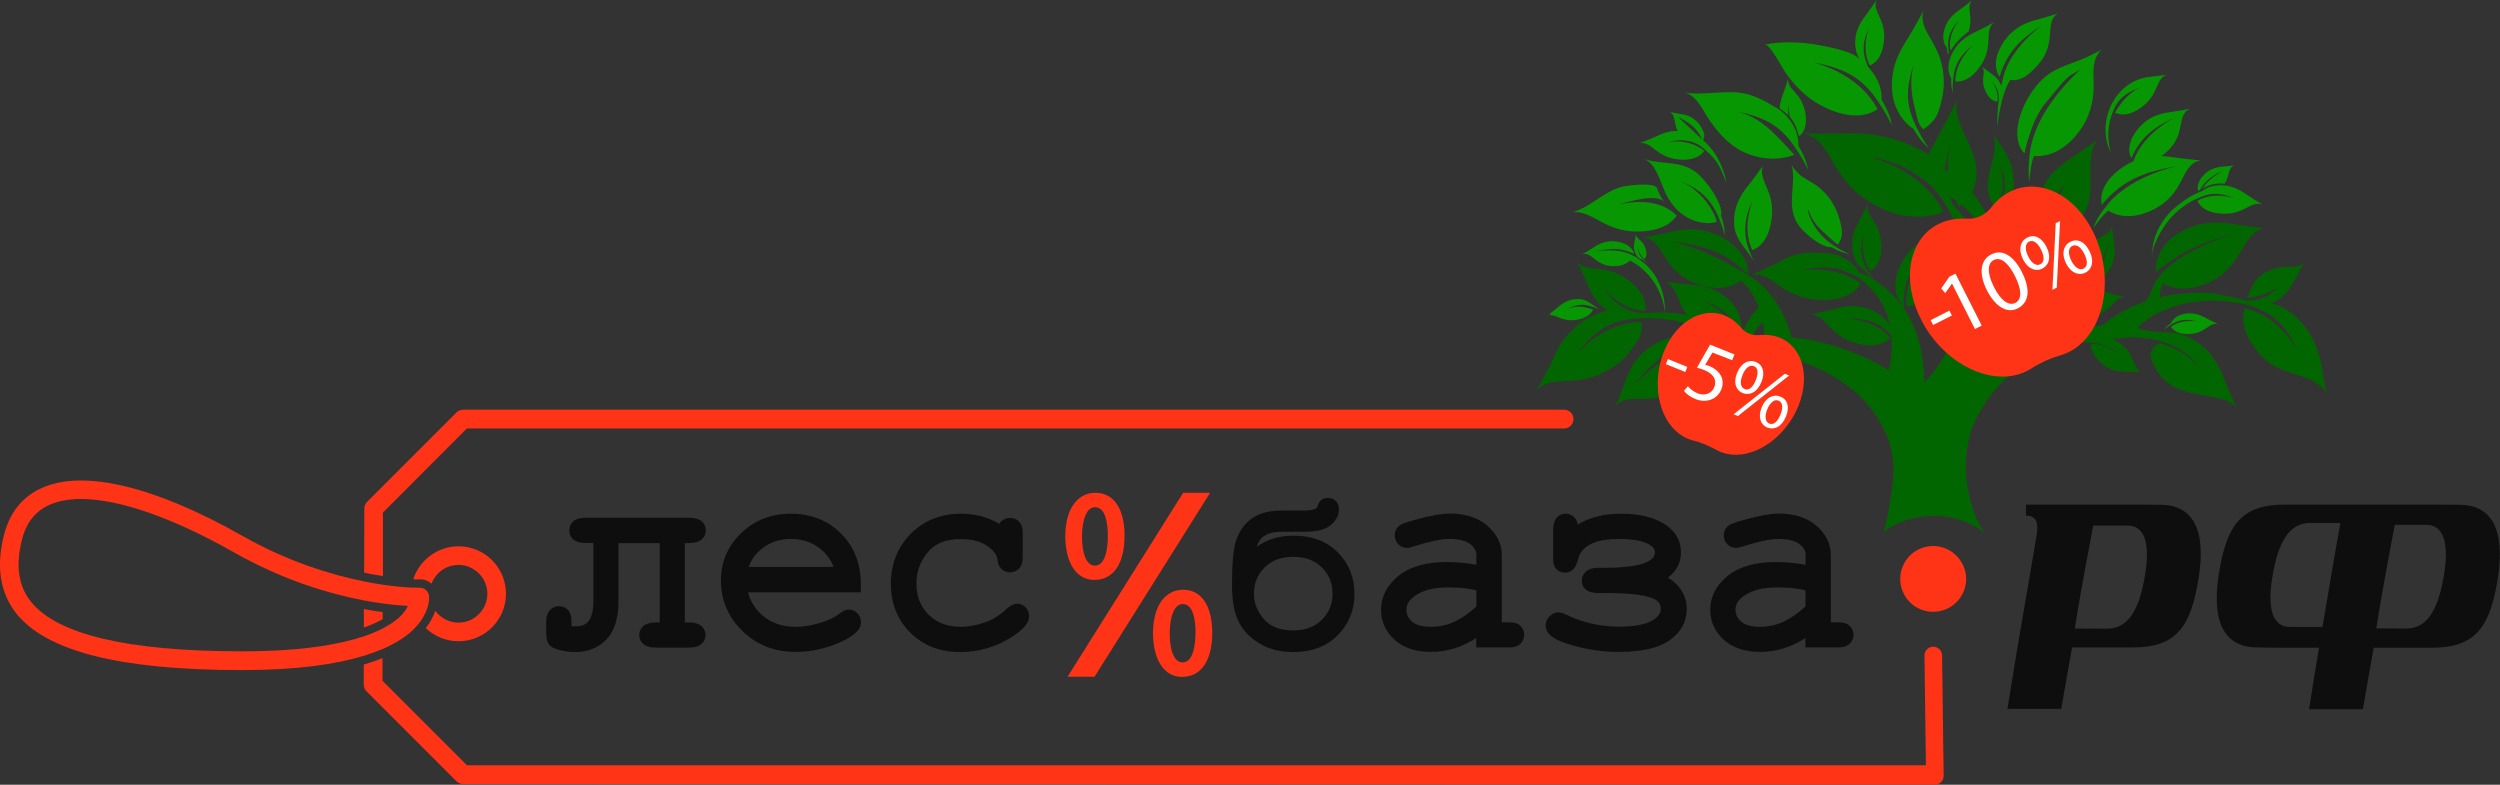 <svg width="1733" height="544" fill="none" xmlns="http://www.w3.org/2000/svg"><rect width="100%" height="100%" fill="#333333" stroke="none"/><path d="M1350.44 37.8c.2-.3.3-.5.5-.8-.2-1.5-.3-2.6-.3-2.6-.8-8.5 1.1-13.5 7.5-20.6 0 .1-8.1 9.6-6.2 20.8.2 0 .4 0 .6-.1 1-1.5 2-2.9 3.1-4.3 2.7-3.4 5.7-5.8 9-8.4 3.6-10.5-2-16 2.3-21.6-.5.5-4.4 3.6-7.4 5.8-3.3 2.3-9.9 6.3-12 15.7-1.4 6.1.7 9.8 2.1 11.6 0 1.7.4 3.3.8 4.5ZM1352.34 38.9c-3.1 7.6-1.3 12.8.3 15.4-.4 5.6.9 9.9 1 10-.2-4.3.2-8.3.2-8.3.9-11.1 4.4-17.2 14.1-25-.1.2-12.5 10.6-12.5 25.5 3 .3 10.3-.1 17.6-11.1 9.3-14.2 2-23.3 9.1-30-.7.5-6.4 3.7-10.8 5.8-4.8 2.4-14.2 6.1-19 17.7Z" fill="#079702"/><path d="M896.641 371.3c-9.8 0-18.3 2.6-25.4 7.7.3-1.1.6-1.9.9-2.6 1.1-2.4 2.9-4.3 5.5-5.6 2.7-1.5 6.4-2.2 10.9-2.2h15.7c8.4 0 14.3-1.4 18-4.4 3.9-3.1 5.9-6.9 5.9-11.1 0-4.8-3-7.9-7.7-7.9-2.2 0-3.9.6-5 1.8-.9.9-1.6 2.3-2.6 4.9-.2.5-2.2 2-9.3 2h-14.9c-8.9 0-16 1.9-21 5.6-5 3.7-8.6 8.7-10.7 15-2 6-2.9 16.1-2.9 31 0 10.9 1.5 19.2 4.6 25.4 3.1 6.2 8 11.3 14.5 15.2 6.5 3.9 14.4 5.9 23.4 5.9 12.7 0 23.1-3.9 30.8-11.7 7.7-7.7 11.6-17.4 11.6-28.6 0-11.3-3.8-20.9-11.4-28.6-7.7-7.9-18.1-11.8-30.9-11.8Zm-.1 65.7c-9.1 0-15.7-2.5-20.3-7.7-4.7-5.4-7-11.2-7-17.8 0-7.2 2.4-13.1 7.4-18.1 4.9-5 11.4-7.4 19.9-7.4 8.4 0 14.8 2.4 19.8 7.4s7.4 10.9 7.4 18.1c0 7.2-2.4 13.1-7.4 18.1-5 5-11.5 7.4-19.8 7.4ZM477.941 376.4c10.5 0 11.3-6.7 11.3-8.7 0-2.1-.8-8.8-11.3-8.8h-72c-10.5 0-11.3 6.7-11.3 8.8 0 2 .8 8.7 11.3 8.7h5.4v40c0 15.7-6.3 17.8-12.4 17.8-.9 0-1.8-.1-2.8-.2v-3.6c0-7.5-4.4-10.2-8.5-10.2-4.4 0-9 2.8-9 10.7v7.7c0 3.6.5 6 1.6 7.7 1.3 2 3.7 3.3 8.1 4.4 3.3.8 6.8 1.3 10.3 1.3 8.8 0 16.1-2.9 21.7-8.7 5.6-5.7 8.4-14.8 8.4-26.8v-40h28.6v55h-2.9c-10.5 0-11.3 6.7-11.3 8.7 0 2 .8 8.7 11.3 8.7h23.3c10.5 0 11.3-6.7 11.3-8.7 0-2.1-.8-8.7-11.3-8.7h-3v-55h3.2v-.1ZM582.441 425c-3.5 2.8-8.2 5-14 6.8-5.9 1.8-11.6 2.7-16.9 2.7-9.3 0-16.9-2.6-23.1-8-4.9-4.3-8.2-9.5-9.9-15.9h78.2v-4.8c.1-14.5-4.4-26.6-13.6-35.8-9.1-9.2-20.9-13.9-34.9-13.9-13.6 0-25.2 4.5-34.5 13.5s-14 20-14 32.6c0 13.7 5 25.6 14.9 35.2 9.8 9.6 22.2 14.5 36.8 14.5 8.5 0 16.9-1.4 24.9-4.3 8.4-3 14.2-6.2 17.6-9.8 2.4-2.4 2.9-4.8 2.9-6.5 0-2.3-.8-4.4-2.5-6.1-2.9-3.2-7.5-3.7-11.9-.2Zm-54.5-44.5c5.7-4.6 12.4-6.9 20.4-6.9 8 0 14.7 2.3 20.5 7 4.2 3.4 7.1 7.5 9 12.4h-58.8c1.7-5 4.7-9.1 8.9-12.5ZM698.241 421.7c-4.6 4.4-9.7 7.7-15.3 9.7-5.7 2-11.4 3.1-16.9 3.1-9.3 0-16.6-2.8-22.3-8.4-5.7-5.6-8.5-12.7-8.5-21.5 0-8.3 2.6-15.4 7.9-21.8 5.1-6.1 12.5-9.1 22.6-9.1 8.1 0 14.5 1.7 19 5 4.2 3.1 6.5 6.1 6.7 9 .2 2.9 1.1 5.1 2.6 6.6 3.4 3.4 9.4 3.2 12.5-.3 1.5-1.7 2.3-4 2.4-7.3v-17.6c0-3.2-.8-5.6-2.4-7.4-3.3-3.6-9.4-3.6-12.8 0-.4.4-.8.9-1.1 1.4-7.6-4.6-16.6-7-26.6-7-13.8 0-25.5 4.7-34.7 13.9-9.1 9.2-13.8 20.9-13.8 34.7 0 13.6 4.6 25 13.5 33.9 9 8.9 20.5 13.4 34.4 13.4 13.3 0 25.5-3.6 36.3-10.7 8-5.2 11.6-9.6 11.6-14.2 0-2.3-.8-4.4-2.5-6.1-3-3.2-7.9-3.7-12.6.7ZM1046.64 431.4h-5.6v-46.8c0-7.5-3.3-14.3-9.9-20.1-6.4-5.6-15.2-8.5-26.2-8.5-5.399 0-12.999 1.3-23.099 4.1-8.8 2.3-11.4 3.7-12.7 5.1-1.1 1.1-2.3 3-2.3 5.9 0 2.4.8 4.5 2.4 6.1 1.6 1.7 3.7 2.6 6 2.6 1 0 2.2-.2 5.3-1.2 10.4-3.3 18.5-5 23.999-5 6.8 0 11.7 1.2 14.8 3.7 3.7 3 4.1 5.6 4.1 7.4v6.8c-2.9-.5-5.6-.9-8.3-1.2-4.4-.5-8.5-.7-12.2-.7-14.399 0-25.599 3.2-33.399 9.5-8.1 6.6-12.2 14.5-12.2 23.5 0 8.3 3.2 15.3 9.5 21 6.1 5.5 14.6 8.3 25.1 8.3 10.999 0 21.499-3.2 31.399-9.6v6.5h23.1c3.2 0 5.6-.8 7.4-2.4 1.8-1.7 2.7-3.9 2.7-6.3 0-2.6-1-4.8-2.8-6.5-1.6-1.5-3.9-2.2-7.1-2.2Zm-23.1-11.1c-5.2 4.8-10.3 8.3-15.1 10.6-5.1 2.4-10.699 3.6-16.699 3.6-5.8 0-10.2-1.2-12.9-3.6-2.6-2.3-3.9-4.9-3.9-8.2 0-3.6 1.7-6.5 5.3-9.2 5.5-4.2 13.4-6.3 23.599-6.3 4.3 0 8.5.2 12.3.7 2.5.3 5 .7 7.3 1.3v11.1h.1ZM1156.14 400.5c7.3-5.4 9.1-12.2 9.1-17.6 0-8.6-4.4-15.7-12.7-20.4-7.5-4.3-17.2-6.4-28.7-6.4-12 0-22 2.5-30.1 7.5-1.4-6.9-6.7-7.5-8.5-7.5-2 0-8.6.8-8.6 11.5v20.5c0 5.4 3.2 8.9 8.3 8.9 2.5 0 7-1.1 8.8-8.7.9-3.6 3.6-14.7 28.2-14.7 8.9 0 15.7 1.1 20.2 3.3 5.1 2.5 5.1 5.1 5.1 6 0 9.3-21.5 10.7-34.3 10.7h-5.1c-8.4 0-11.3 4.7-11.3 9.1 0 2 .8 8.4 11.3 8.4h5.1c15.2 0 25.9 1.1 31.8 3.3 5.8 2.1 6.5 5 6.5 7.6 0 2-.6 5.1-6 8.2-4.8 2.8-12.5 4.2-22.7 4.2-13.2 0-25.6-2.8-36.9-8.4-2.1-1-3.8-1.5-5.4-1.5-1.5 0-3.7.5-6 2.6-1.8 1.8-2.8 4-2.8 6.5 0 7.5 9.5 11.2 18.8 13.8 10.6 3 21.2 4.5 31.5 4.5 16.2 0 27.8-2.6 35.4-7.9 8.1-5.6 12.1-13 12.1-22 0-6-2-11.2-5.9-15.7-2.1-2.4-4.6-4.4-7.2-5.8ZM1282.04 433.7c-1.7-1.5-4.1-2.3-7.3-2.3h-5.6v-46.8c0-7.5-3.3-14.3-9.9-20.1-6.4-5.6-15.2-8.5-26.2-8.5-5.4 0-13 1.3-23.1 4.1-8.8 2.3-11.4 3.7-12.7 5.1-1.1 1.1-2.3 3-2.3 5.9 0 2.4.8 4.5 2.4 6.1 1.6 1.7 3.7 2.6 6.1 2.6.9 0 2.2-.2 5.3-1.2 10.4-3.3 18.5-5 24-5 6.8 0 11.7 1.2 14.8 3.7 3.7 2.9 4.1 5.6 4.1 7.4v6.8c-2.9-.5-5.6-.9-8.3-1.2-4.4-.5-8.5-.7-12.2-.7-14.4 0-25.6 3.2-33.4 9.5-8.1 6.6-12.2 14.5-12.2 23.5 0 8.3 3.2 15.3 9.5 21 6.2 5.5 14.6 8.3 25.1 8.3 11 0 21.5-3.2 31.4-9.6v6.5h23.1c3.2 0 5.6-.8 7.4-2.4 1.8-1.7 2.8-3.9 2.8-6.3 0-2.5-1-4.8-2.8-6.4Zm-30.4-13.4c-5.2 4.8-10.3 8.3-15.1 10.6-5.1 2.4-10.8 3.6-16.7 3.6-5.8 0-10.2-1.2-12.9-3.6-2.6-2.3-3.9-4.9-3.9-8.2 0-3.6 1.7-6.5 5.3-9.2 5.5-4.2 13.4-6.3 23.6-6.3 4.3 0 8.5.2 12.3.7 2.6.3 5 .7 7.3 1.3v11.1h.1Z" fill="#0E0E0E"/><path fill-rule="evenodd" clip-rule="evenodd" d="M1340.04 378.5c-12.6 0-22.8 10.2-22.8 22.8 0 12.6 10.2 22.8 22.8 22.8 12.6 0 22.9-10.2 22.9-22.8-.1-12.6-10.4-22.8-22.9-22.8Z" fill="#FF3417"/><path fill-rule="evenodd" clip-rule="evenodd" d="M1497.54 349.9s-4.4-.1-13.3-.1H1404.44v7.6c7.9 0 8.4 6.2 7.5 12.6-.8 6.2-12.4 70.9-20.4 121.4h37.3l7.5-42.6h42.4c30.3 0 40-14.9 45.3-47.7 5.9-36.1-5.5-51.2-26.5-51.2Zm-10.7 49.5c-4.6 27.2-13.7 36.4-26.3 36.4-2.3 0-22.3-.1-22.3-.1 4.1-26.4 12.8-71.4 12.8-71.4h23.7c7.2 0 17.3 4.4 12.1 35.1ZM1704.84 349.9s-4.4-.1-13.3-.1h-108.1c-30.3 0-40 15-45.3 47.7-5.8 36.2 5.6 51.3 26.5 51.3 0 0 4.4.1 13.3.2h29.6c-2.5 14.9-4.9 29.7-6.9 42.6h37.3l7.5-42.6h40.7c30.3 0 40-14.9 45.3-47.7 5.7-36.3-5.7-51.4-26.6-51.4Zm-94.9 84.7h-22.6c-7.2 0-17.3-4.8-12-35.5 4.6-27.2 13.7-36.6 26.2-36.6 1.4 0 12.8 0 20.8.1-1 5.2-6.6 37.1-12.4 72Zm84.1-35.2c-4.6 27.2-13.7 36.3-26.2 36.3-2.3 0-20.6-.1-20.6-.1 4.1-26.4 12.8-71.8 12.8-71.8h22c7.1 0 17.3 4.9 12 35.6Z" fill="#0E0E0E"/><path d="M1311.74 87.3c0-.1-.1-.5-.2-1.2-.1.1-.1.2-.2.3 0 .3.2.6.4.9ZM1139.94 179.6c.8-.8 2.3-3 .7-7.6-2-6-6.3-5.9-6.7-9.5 0 .3-.4 2.7-.7 4.5-.4 1.9-1.4 5.5.9 9.5 1.5 2.6 3.4 3.3 4.5 3.4 1.5 1.4 3.1 2 3.1 2-1.3-.9-2.3-1.9-2.3-1.9-3.1-2.8-4.1-5.2-4.1-9.8 0 .1.2 6.1 4.6 9.4ZM1222.34 114.6c-.1.2-.4.7-.9 1.4h.5c.1-.5.2-1 .4-1.4ZM1214.74 173.4c3.4-1.2 11.2-5.6 13.3-21.4 2.6-19.1-8.4-25.6-6.4-35.4-.2-.2-.4-.3-.4-.5-1.7 2.4-5 6.9-7.7 10.4-4 5-12.3 14-11.4 29.2.7 11.4 9.6 17.6 14.6 27-8.2-15.3-9.6-27.5-1.8-43.7.1.3-8 18.2-.2 34.4Z" fill="#079702"/><path d="M1132.74 176c-.2-1.2-1.6-5.9-9.3-8-8.8-2.3-15 1-18.4 3.3-3.2 2.1-7.6 4.7-8.2 4.9 7-1.8 8.9 8 21.2 8.3 6.1.2 9.8-1.8 11.9-3.9 4.8 2.4 21.1 12.4 24.2 35.6 0 0 1.4-23.2-17.6-36.2-2.2-1.7-4.2-2.6-4.2-2.6-11.2-6.6-27.7-2.7-27.8-2.7 9.3-2.1 17.2-4 28.2 1.3ZM1109.44 153.5c8.1 4.4 16.1 7.1 25.6 7 16.9-.1 24.2-6.5 27.3-11-1.9-1.9-4-3.5-6.2-4.8-10.1-5.8-22.8-5.4-33.7-3 6.1-1.9 26.4-7.9 31.3-1.6-2.1-2.8-3.9-5.9-5-9.5-1.4-4.7-21.5-1.9-24.5-1.1-12.9 3.4-22 14.6-35 17.8 7.4-1.4 13.9 2.8 20.2 6.2ZM1075.24 218.5c4.5.2 8.5 4.7 17.7 3.2 4.3-.7 9.8-2.9 11.4-7.2-4.3-1.1-7.6-2.4-12.1-1.8-2.3.3-4.6.9-6.6 1.9 7.4-3.8 12-4.3 19-1.7 0 0 2.5.8 5.1 2.1-5.1-2.6-9-7.5-15.1-7.7-8.4-.3-13.2 4.4-15.9 6.7-1.4 1.2-3.2 2.5-4.5 3.5.1.2.3.3.4.5.1.1.3.3.6.5ZM1073.24 218.7c0-.1-.1-.1-.2-.2-.2.1-.3.2-.5.3 0 0 .1 0 .1.1.2-.1.4-.1.6-.2ZM1073.44 218.5v.1c.3-.1.6-.1.9-.1-.4-.3-.8-.4-.9 0ZM1388.54 54.2s-.6 1.9-1.3 5.3c-1.9-5.4-5.9-7.8-8-9.3-2.2-1.5-4.9-3.7-5.3-4 3.2 4.2-1.5 8.4 2.3 16.8 2.9 6.5 6.8 7.4 8.4 7.4 1.3-7.9-4.4-14.6-4.5-14.6 4.3 4.7 5.7 8.1 5.4 13.6-.7 5.2-1.1 11.6-1 18.6 0 0 2.2-22.8 9-32.6 4.9.8 10.7-.5 19.5-10.8 13.4-15.6 3.5-28.7 13.5-35.4-1 .5-9 3-15.2 4.6-6.6 1.7-17.6 5.6-24.6 19-6.1 11.7-1.8 18.8-.6 20.4 5.8-19.5 16.9-27.2 29.9-36.2.1.1-23.1 16.1-27.5 37.2ZM1317.14 79.9c1.6 2.4 3.9 5.2 6.4 7.4 1 .8 1.9 1.5 2.9 2 4.4 8.2 10.1 13.1 10.5 13.3-4.2-5.9-7.1-11.9-7.1-11.9-8.9-16.5-9.4-28.4-2.6-48.2-3.6 10.5-2.7 21.7.1 32.3 1.1 4.3 1.8 9.7 4.6 13.5.3.3 1.2 1 1.3 1.4 3.2-2.3 6.4-4.8 8.5-8.2 1.9-3.1 3.1-7.4 3.9-10.9 1-3.9 1.7-8.2 1.8-12.3.4-28.7-18.2-34.9-14.2-50.9-.5 1.4-5.8 11-10.1 18.1-4.6 7.6-14.6 21.4-10.9 42.3.8 4 2.6 8.5 4.9 12.1ZM1255.24 149.5c.6 1.5 1.4 2.9 2.3 4.2 2.6 3.7 5.9 6.8 9.3 9.7 2.2 1.9 4.7 4.7 7.3 6 .2.1 1.9-3.3 2-3.7.6-1.6.7-3.3.7-5-.1-2.4-.6-4.7-1.2-7-2.5-10-7.6-18.4-15.9-24.7-4.3-3.3-9.6-5.2-13.4-9.1-1.6-1.6-3.9-4.1-4.6-6.3 4.1 13.8-4 28 4.3 41.5 3.6 5.8 16.4 16.7 23.7 16.3 6.3 3.8 12.2 4.8 12.3 4.8-5.2-2.3-9.6-5.2-9.6-5.2-9.6-5.8-16.2-14.1-19.3-24.8.2-.2.3-.4.5-.6-.1.4 1.3 3.4 1.6 3.9ZM1398.74 96.9c.6 3.7 2.1 6.8 4.6 9.5 1.1-5.6 2.9-11.3 4.8-16.6 2.4-6.9 6.1-14.2 11-19.8 4.6-5.3 9.3-12 14.6-16.6 2.7-2.4 6.3-3.5 9-6-16.5 15.7-33.4 36.5-35.9 60.3-.7 6.3-.7 12.4-.3 18.9.1-2.1 2.1-18.5 3.7-18.4 7.6.4 20.5-1.9 32.2-18.7 5.9-8.5 8.8-18.7 8.9-29 .1-8.8-2-19.9 6-26.4-.7.6-4.6 2.5-9.7 5-10.3 5-21.1 6.7-30.2 14.4-10.9 9.3-21.1 28.6-18.7 43.4ZM1480.24 91.8c-6.7 9.7-3.7 16.3-2.8 17.9 7.2-16.5 17.8-22.1 30.3-28.6-.1.1-22.3 11.7-28.5 29.8 0 0-.2.3-.4.9-3.6 1.6-7.4 3.8-11.1 6.9-12.9 10.6-11.4 20.8-10.8 23.3 16.4-19.7 33.1-23.1 52.7-27.1-.2.2-35 7.2-50.6 29.4 0 0-5.2 5.8-8 13.9 0 0 6.1-8.9 10.4-12.2 5.3 3.3 15.7 6.9 31-.6 23.3-11.4 18.3-31.6 33.3-34.3-1.4.1-12-1-19.9-2.2-2.1-.3-4.7-.6-7.6-.7 1.3-.9 2.6-1.9 3.9-3.1 13.5-12.2 6.2-24.9 15.8-29.7-.9.3-8.3 1.6-13.9 2.4-6.1.8-16.2 2.9-23.8 14ZM1504.94 226.5c1 1.7 4.2 5.5 12.9 5 11.3-.6 13.3-8.1 19.7-7-.6-.2-4.5-2-7.4-3.5-3.1-1.6-8.8-5.2-17-3.2-5.3 1.3-7.4 4.4-8.1 6.2-3.2 2-5 4.4-5 4.5 2.2-1.8 4.5-3.2 4.5-3.2 6.3-4 11-4.5 19-2.3 0 .1-10.6-2.4-18.6 3.5ZM1467.14 72.2c3.9-5.8 8.8-9 17.5-11.7-8.2 2.6-14.4 10.6-18.6 17.6 6.7 2.9 12.6.4 18.2-3.6 12.7-9.1 9.4-19.3 17.7-22.7-.8.2-6.7 1-11.2 1.4-24.5 2.2-38.3 31.2-27.5 52.7-4.2-15.2.1-26.9 3.9-33.7ZM1523.74 132.3l1.2-.6c4.7-8.1 10.7-10.9 17.7-14.1 0 .1-10.6 4.8-15.9 13.1 6.5-3.7 11-3.7 15.4-3.4 3.5-5.4 2-10.7 6.6-12.7-.5.2-4.9.7-8.1.9-3.5.3-9.5 1.2-14.3 7.3-3.4 4.5-3.1 7.9-2.6 9.5Z" fill="#079702"/><path d="M1535.74 128.7c-4.4.6-7.4 2.2-9.3 3.8-6.6 2.2-12.6 6.5-18 10.8-7.1 5.6-12.8 14.4-15.2 23.1-1 3.7-1.2 7.4-1.7 11.1 1.2-9 6.4-17.9 11.9-24.9 2.9-3.7 6.5-6.8 10.3-9.6 1.6-1.2 3.3-2.4 5.1-3.3 2.3-1.3 4.1-2 4.1-2 9.2-4.4 15.7-4.4 26.3-.2-.1 0-14.2-5.1-26 1.7 1.1 2.6 4.8 8.2 16.9 8.9 15.6 1 19.5-9 28.1-6.4-.7-.3-5.8-3.4-9.6-6-4.2-2.7-11.4-8.5-22.9-7ZM1240.64 80.9c.9 1 1.6 2.1 2.3 3.1 2 3.1 2.9 6.2 3.8 9.6.2.2.4.4.6.7 2-1.5 6-6 4-16.7-2.7-13.8-12.2-14.9-11.9-23-.1.7-1.7 5.9-3.1 9.7-.9 2.4-2.4 6.1-2.7 10.7l.1.1c2 1.4 4.1 3 5.9 4.8-.1-2.3 0-4.9.4-7.8.1 0-.3 3.8.6 8.8ZM1237.34 49.8c6 8.9 14.4 17.5 23.9 22.7 22.5 12.4 35.5 6.5 40.3 3.2-13.5-25.6-44.4-32.3-44.6-32.5 23.7 4.5 35.4 11.8 46.9 30.1 0 0 3.5 5.3 6.8 11.9.3 0 .5.1.7.3-.7-3-2.7-9.5-7-16.3.2-5.1-.9-13.8-9.3-22.7-.2-.5-.4-.9-.4-.9-4-9.5-3.7-16.1 1-26.6 0 .2-5.8 14.1.5 26.4 2.6-1 8.5-4.5 9.8-16.7 1.7-15.7-8.2-20.1-5.2-28.7-.4.7-3.8 5.7-6.5 9.4-2.9 3.9-9.1 11-8.1 22.6.4 4.3 1.7 7.3 3.2 9.3-4.1-5.5-21.7-8.8-28.2-10-11.5-2.2-26.3-2.8-37.8-.4 3.5-.6 12.3 16.5 14 18.9Z" fill="#079702"/><path d="M1183.24 80.6c6 9.6 14.9 19.9 25.3 24.7 11.1 5.2 23.8 6.3 35.3 2-12.1-12.9-23.1-26.8-41-30.2 21.9 4.1 32.6 10.9 43.3 27.8 0 0 4 5.9 7.3 12.9 0-.2-1.4-8.2-6.8-16.7.2-5.4-1.1-15.2-12.5-24.6-1.2-1-2.9-1.8-4.3-2.6-1.4-.9-2.8-1.7-4.2-2.5-2.7-1.5-5.4-2.9-8.3-4.1-2.6-1.1-5.2-1.9-7.9-2.5-2.5-.5-5.1-.8-7.6-.9-11.4-.3-23.3 2-34.6.3 8 1.2 12.3 10.5 16 16.4ZM1181.34 104.6c-10.4-8.8-25.2-6.2-25.3-6.3 8.9-1.8 14.8-1.4 21 1.8 2.5 1.3 4.8 3.6 6.9 5.5 2.1 1.9 4.1 4 5.7 6.3 1.6 2.3 3 4.9 4.1 7.5 1 2.3 2.8 5.8 2.9 8.3-.1-2.2-.3-4.1-1-6.2-2.4-7.5-5.4-14.1-10.8-20.1-1.2-1.4-2.5-2.6-3.9-3.8l-.1-.1c-.3-.5.7-3.1.6-3.9-.2-1.9-1.2-3.7-2.1-5.4-1.1-2.1-2.9-3.9-4.7-5.4-2.6-2.2-5.9-3.2-9.2-3.7-3.3-.5-7.5-1.4-8-1.5 4.4 2.3 2.5 7.5 5.6 13.2-7.2-.2-12.6 2.7-15.9 4.2-4.1 1.8-9.7 4-10.5 4.2 8.9-1 10.9 9.5 26.5 11.3 12 1.3 16.7-3.6 18.2-5.9Zm-1.2-7.7c-7-6.7-16-14.7-16.8-15.9 6.9 3.8 12.8 7 16.8 15.9Z" fill="#079702"/><path d="M1611.14 265.3c-.8-4-1.2-8.2-1.9-12-1.4-7.6-4-15.1-8-21.8-3.6-6-8.4-11.3-14.1-15.3-4.6-3.3-8.9-5.1-12.7-5.9.1 0 .2-.1.2-.1 8.4-3.4 13.1-10.2 17-17.9 2.1-4.2 5.1-9.6 5.6-10.3-4.1 4.2-10.1 2.6-15.3 3.1-4.9.5-10.8 2.7-14.7 5.8-5.1 3.9-7.4 10.2-9.5 16 9.1-1.8 18.4-4 24.4-11.5-7.4 9.2-13.3 12.5-23.9 13.2h-.2c-7.6-2.2-15.3-3.6-23.1-5.1-5.9-1.1-12.6-.6-18.6-.2-6.5.4-13.2 1.2-19.5 2.7.1 0 .6-2.9.6-3.1.3-1.1.8-4.9 1.6-5.5.3-.2.5-.4.7-.7 10.1 5.5 22.3 3.3 32.2-1.2 8.8-4.1 15.5-11.2 20.3-19.5 3.8-6.6 8.8-16.5 17.5-17.9-1.5 0-13.2-1.4-22.1-2.9-9.7-1.6-21.4-1.2-30.4 2.8-11.3 5-19.1 11.3-22.3 23.7-.5 2.2-.7 4.8-.7 7 17.7-14.3 35.1-22.7 57.6-26.7-14.7 2.6-33.1 11.3-45.1 20.1-4.8 3.5-9.1 7.7-12.4 12.7-1.4 2.1-5.3 13.5-7.1 14.1-15.3 5.2-25.1 12.7-29 16.1-.9.4-1.8.7-2.7 1-6.2 0-12.7.4-19.7 1.4 0-3.1.9-5.8 2-8.1 2.8 1.1 6.9 1.7 13 .1 13.6-3.6 14.1-13.3 22.1-13.5-.7-.1-6-1.3-9.9-2.4-4.2-1.2-12-4-21.4.5-6.1 3-7.8 7.2-8.3 9.6-3.3 3.2-4.9 6.6-4.9 6.7 2.2-2.8 4.7-5 4.7-5 6.6-6.4 12.2-8.2 22.4-7.7-.1.1-12.8-.3-21 8.1-7.3 5.9-10.3 13.2-10.2 13.6-14.2 3.1-29.4 8.5-45.1 17.4 1.8-6.8 2.9-13.3 3.5-19.5 9.9-6.2 17.2-13.3 22.4-20.6 19.3 2.9 31-4 36.7-9 2.3-1.4 3.8-2.7 3.8-2.7 12.5-9.1 16.3-28.9 16.4-29-2.2 11.2-4 20.7-15.1 30.2 1.4.3 7.3 1.1 13.2-6.3 6.8-8.5 6.1-16.8 5.3-21.7-.7-4.5-1.4-10.5-1.4-11.3-1.4 8.5-13 5.9-19.3 19.2-3.6 7.5-2.5 12.9-.9 16.2-13 6.7-25.7 3.8-31.4 1.7 2.1-4.8 3.6-9.5 4.5-13.8l.2-.2c4.5-5.3 8.5-7.2 16.2-7.6-.1.1-10.2.9-15.6 8.4 1.4 1.3 5.3 3.7 12.9.7 9.9-3.8 9.5-11.1 15.5-11.9-.5 0-4.6-.5-7.6-1-3.2-.5-9.3-2.1-16 2.1-2.9 1.8-4.2 3.8-4.9 5.6.3-2 .5-3.9.7-5.6v-.4c.4-5.3.2-9.4-.1-11.2.4-11.8 4-20.3 12.5-30.3-.1.6-.3 1.1-.4 1.7-4.9 7.5-11.4 20.7-9.4 35.8 4.8-.1 16.1-2.3 25.1-21 7-14.5-1.6-36.8 8.1-48.7-1 1-9.3 7-15.7 11.3-8.1 5.4-16.5 11-21.1 19.9-3.2 6.2-8 23.1-4.6 29.8.1.2.2.3.4.5.5 1.3 1.1 2.4 1.7 3.3.1.2.1.6 0 1-.2.2-.4.4-.5.7-2.7 9.3-6.8 18.1-13.4 25.3-1.5 1.6-18.7 13.4-18.8 13.1-.5-3.1-10.8-36.4-13.6-40.1 4.5-2.8 10-7.5 12.9-12 4.5-2.7 8.1-3.2 13.7-1.8-2.6-.3-9-.7-14.2 3.1.8 1.4 3.5 4.5 10.7 4 5.5-.4 11.2-2.6 15.2-6.5-4.4-4.4-13.3-6.3-19.2-4.7-1.7.4-3 1.1-4 1.8 3-5.9 3.9-10.9 3.9-10.9 2.4-11.1-1.4-21.4-1.4-21.5 2 4.8 3.6 10 3.6 15.2 0 5-1.5 10.3-3.6 14.8 1.3-.5 7.7-3 9.6-12.6.5-2.6.1-5.9-.2-8.4-.2-2.7-.7-5.3-1.6-7.9-1.8-5.2-4.8-9.9-7.7-14.4-1.7-2.6-3.9-5.3-5.1-8.1 7.3 15.9-11.2 34.7 1.1 51.2-3.7 6.1-8.8 13.5-16.8 12.6-2.9-3.9-8.8-10.1-10.7-12.1-1.3-1.3-2-4.1-2.8-5.7-.8-1.9-1.6-3.8-2.1-5.7-1.2-4.2-1.7-9.1-1.6-13.5.1-2.8.7-5.7 1.3-8.5.3-1.4.6-2.7 1-4.1.3-1.1.2-2.6 1.2-3.5-.2.2-.6 3-.7 3.3-1.6 10.2-1 19.6 2.9 29.2.3.8 3.9 8.7 3.9 8.7 3.3-1.7 9.6-6.4 11.9-18.5 3.8-20.9-17.2-37.2-13-56-.7 2.9-20.1 38-19.8 38.2-19.4-11-36.6-15.2-58.8-14.5-11.1.3-25.8.1-27.7-.2 21.2 5.9 16.2 31.7 49.8 50.2 10 5.5 21.5 8.6 33 7.5 1.6-.1 3.1-.3 4.7-.6 1.6-.2 3.1-.2 4.6-.7.4-.2 4.7-2.2 4.5-2.5-2.6-4.9-6.1-9.7-9.9-13.8-7.2-7.7-16.3-13.9-25.9-18.1-2.2-1-4.5-1.9-6.8-2.8-1.6-.6-4-.9-5.4-1.9-.2-.2-.5-.3-.7-.5 7.4 1.5 13.7 3.4 19.3 5.7 3.4 1.4 6.6 3.7 9.7 5.7 3.9 2.5 7.7 4.8 11.1 8.1 4.4 4.3 8.3 10.1 11.5 15.4 3.3 5.4 5.8 11.1 7.8 17.1 4.2 12.8 6.2 26.3 5.2 39.7-.3 3.8-.6 7.6-1.2 11.3-1.8 10.9-7.8 20.5-11.7 30.7 1.2-5.7 2-12.6-.5-18.2-2.6-5.6-8.1-9-13.2-12-.1 5.5-.2 11.2 2 16.4 2.1 4.9 6 8.6 10 12 0-6.6-1.3-11.7-5-17.3 4.5 7 7.2 12.6 5.7 21.2-6.5 11.2-13.2 18.3-15.1 20.1-.2-23.3-6.4-39.8-14.2-51.3-.1-1.2-.1-1.9-.1-1.9-.5-14.5 3.2-23 14.7-34.4-.1.2-14.7 15.6-12.6 34.9 3.9 0 13.4-1.7 21.2-17 10.1-19.8-.7-30.6 7.6-40.3-.8.8-7.8 5.6-13.3 9.1-5.8 3.7-17.5 9.8-22.1 25.7-3 10.3.2 16.8 2.5 19.9 0 .5 0 1 .1 1.5-6.4-8.6-13.6-14.1-19.3-17.5-2-2.8-3.4-5.3-3.4-5.3-5.5-9.1-6.1-15.8-2.8-27.1 0 .2-3.8 15.1 4.4 26.6 2.5-1.4 7.9-5.8 7.5-18.3-.6-16.2-11.2-19.2-9.4-28.3-.3.8-3 6.4-5.2 10.5-2.4 4.4-7.6 12.4-4.9 24.1 1.7 7.6 6.1 10.6 8.7 11.8 1.3 2.2 2.8 4 4 5.2-4.1-2.3-7.2-3.5-8.5-3.9-2.3-4.3-7.2-9.9-17.6-12.8-2.9-.8-6.4-.6-9.4-.8-2.9-.2-5.9-.3-8.8-.1-5.1.3-10 1.5-14.7 3.6-2.4 1.1-4.6 2.6-6.9 3.7-6.9 3.4-16.2 7.4-17.5 7.8 15-2.3 19.2 15.3 45.6 17.3 20.4 1.6 28-7 30.4-11-18.3-14.2-43-8.9-43.2-8.9 17.9-4.3 28.6-3.2 42 5.1 13.8 10 19.7 22.8 21.8 34.5-1.2-3.4-4.1-7.9-10.8-11.3-13.2-6.8-24.5-2.9-30.5-1.3-5.6 1.4-13.1 3-14.2 3.1 11.5.6 11.9 14.3 31.1 19.8 14.9 4.3 21.8-.9 24.2-3.5-11.4-13.3-30.5-13.2-30.7-13.3 14.5-.5 22.3 2.2 31.4 11.3 1 10.4-.6 19.5-1.8 24.3-23.7-14.1-46.9-20.5-67.3-22.7-3.9-14.9-12.6-30.5-25.1-39.7-2.5-1.8-5.1-3.5-7.8-5.1-12.8-7.4-25.8-14.4-40-18.8-3.3-1-6.7-2-10.1-2.6h.4c3.8.4 7.6.9 11.4 1.6 12.2 2.3 23.2 6.2 32.9 14l3.9 3.3c.5.4 3.9 3 3.9 3.5 1.4-9.4-7.3-19-14.4-23.6-15.2-9.7-29.1-7.8-37.5-5.9-.1.2-.2.2-.4.1h-.2c-8 1.9-18.6 4-20.1 4 15.4 1.5 12.2 22.4 36.9 31.9 16 6.1 26.1 1.8 31.4-2 11.9 11.8 15.5 26.2 15.9 38-6.7.1-12.8.5-18.5 1.2-2.9-2.2-11.6-8.4-25.1-12.7-1-.5-1.8-.8-1.8-.8-5.2-2.5-7.4-5.4-9.2-11.6 0 .1 2.7 8 9.8 10.9.8-1.4 1.9-5-2-10.6-5-7.2-10.8-5.5-12.6-10.2.1.4.5 3.8.7 6.3.2 2.7.2 7.9 4.8 12.5.4.4.8.7 1.2 1.1-9-1.9-19.6-2.7-31.5-1.3-12.6-1.8-19.6-6.4-28-18.2.2.1 11.9 15.6 29.7 16.5.6-3.5.5-12.3-12.2-21.7-16.4-12-27.7-3.8-35.3-12.7.6.9 4 7.9 6.3 13.3 2.1 5 5.3 14.2 14.9 20.8-2.3.5-4.9 1.2-7.6 2.4-8.6 3.6-14.7 8.5-19.3 13.7-.3.3-.6.6-.8 1-.9 1.1-1.9 2-2.7 3.1-3.7 4.9-5.8 10.4-8.5 15.9-3.8 7.8-9.4 18-10.3 19.3 11.9-12.6 28 .3 53.2-16.3 2-1.3 4-2.6 5.7-4.2 3.3-2.9 6.3-7 8.9-10.5 1.4-2 2.8-4 3.8-6.2 1.5-3.3 1.7-6.8 1.3-10.3-26.4 0-44.9 22.1-45.2 22.2 11.1-14 20.4-20.8 34-23.7 0 0 41.2-7.6 60.7 15-8.6 2-14.1 4-15.9 4.7-23 6.1-41.1 28.4-41.3 28.4 12.1-14.7 22.4-27.3 46.2-32.4-1.8-1.6-9.8-7.4-24.5-1.2-16.8 7.1-22.4 19.9-25.1 27.7-2.5 7.3-6.3 16.6-7 17.8 8.9-11.4 23.8 1.7 43.7-12.8 12.4-9.1 14.5-18.9 14.3-25 13.9-1.5 27.1-1.5 39.5-.1-1.2.3-2.6.6-4.1 1.2-14.1 5.5-19.4 6.9-22 23.3-.6 4.1-1.7 9.5-2 10.2.5-1.3 2.3-2.9 3.4-3.7 2.7-1.9 6.6-2.5 9.5-3.9 3.4-1.6 6.6-4.3 8.9-7.2 2.2-2.6 4.3-6.2 5.2-9.5.3-1.2.5-2.5.3-3.8-.2-1.2-1.1-2.3-.8-3.6-3.7 1.9-7.6 3.9-10.8 6.6-1.3 1.1-2.4 2.3-3.3 3.7-.3.4-1.9 3.9-2.2 3.9h-.2c.3 0 2.8-5.4 3.2-6 2-3 5.4-6.1 8.4-8 1.3-.9 2.7-1.5 4.2-2 1.1-.4 3-1.1 4.2-1 19.4 2.4 38.5 8.4 55 19 1.1.8 2.3 1.6 3.5 2.3 18.1 12.1 32.8 33.1 34.6 55.1.3 3.1.3 6.3.2 9.5-.3 5.9-4.7 36.4-7.4 39.4 0 0 12-11.5 34.9-11.7 22.9-.3 37.1 12.8 37.1 12.8-8.2-7.5-13-28.2-14.1-38.8-1-9.3.1-19.8 2.2-28.9 2.9-12.2 12-26.5 20.5-35.6 4.5-4.9 9.7-8.9 15.3-12.5 18.6-11.9 51.9-28.7 70.7-6-3.7-4.5-10.3-8.4-16-9.7-2.1-.5-4.3-.5-6.5-.2-.8 3.7 4.3 10.4 6.8 12.6 3.9 3.5 8.4 5.8 13.7 6.2 3.9.3 9.7.3 13.6.4-2.6-2.3-4.6-7.5-6-10.8-2.6-6-8.2-9.8-13.8-12.7 2 1 11.9-.7 14.3-.6 21.9.6 37.6 6.7 50.3 25.2-3.7-5.4-9.6-10.7-15.2-14.2-4.2-2.6-9.5-5.1-14.2-6.5-3.5-1.1-7.2 3.5-7.8 6.3-1.1 5.3 5.6 15.2 9.1 18.5 11.6 11.1 28.2 9.7 42.2 14.1 3.1 1 6.4 3.1 8.4 5.6-.7-1.1-4.9-10.4-7.8-17.5-3.1-7.6-7.7-22.6-25.3-31.3-4.5-2.3-9.3-3.5-14.3-3.6-5.9-.1-16.4-.5-21.6-3.4 5.4-4.8 12.2-10 19.2-12.2 1-.3 1.9-.7 2.8-1.2 26.5-10.1 52.6-2.8 56.9-1.5 16 5.6 24.2 13.9 32.7 31.8-.2-.1-6.2-12-18.1-21.1-.2-.2-.4-.3-.6-.4-.1-.1-.2-.2-.4-.3-5-3.7-11-6.8-18-8.5-1.7 4.8-3.7 17 11.6 33.2.9 1 1.9 1.9 2.9 2.8 11.9 11 34.6 9.2 43 23.7-.9-1.8-1.8-4.9-2.5-8Z" fill="#026600"/><path d="M1192.04 152.4s2.1 5 3.5 10.7c.1-.2.2-6.3-2.5-13.5 2-8.3-11.3-25.8-17.5-30.3-11.4-8.4-23.9-4.9-36.1-9.2 8.8 3.1 11.9 17.5 15.5 24.6 4 8.1 10.3 14.8 19 18.1 4.3 1.6 11.8 2.8 16.2.9-3.5-12-14.5-23.8-26.1-28.5 4 1.6 8 3.5 11.6 5.9 7.9 5 13.1 12.5 16.4 21.3Z" fill="#079702"/><path d="M1204.64 232.3c-3.4 1.8-12.5 4.5-26.1-5.4-16.6-12-13.6-25.2-22.6-30.8v-.7c3.1.5 8.9 1.2 13.6 1.7 6.7.6 19.7.8 30.8 12.6 8.2 8.9 6.5 20.2 10 31-5.7-17.5-14.1-27.5-32.3-33.3.2.1 19.8 7 26.6 24.9Z" fill="#026600"/><path d="M1216.14 230.1c1.3-2.1 2.9-3.9 4.6-5.6 1.7-1.6 3.5-3 5.5-4.1 1.9-1.2 4-1.9 6.1-2.6l-3.8-11.5c-2.7 1.5-5.4 3.1-7.7 5.2-2.4 2-4.6 4.4-6.4 6.9-1.9 2.5-3.4 5.3-4.7 8.1-.9 2-1.5 4-2.1 6.1 2 .6 4 1.3 6 2 .7-1.6 1.6-3.2 2.5-4.5Z" fill="#026600"/><path d="M1245.44 243.9c-5.7-8.9-15.3-12.7-25.7-11.6-5 .5-9.7-1.4-12.9-5.2-6.7-8-16.3-11.9-26.5-9.5-18.6 4.3-32.5 27.4-31.1 51.7 1.1 18.8 11.1 32.7 24.3 36 5.6 1.4 10.9 3.6 15.9 6.4 11.7 6.8 28.6 3.8 42.5-9 17.8-16.5 23.9-42.8 13.5-58.8Z" fill="#FF3417"/><path d="m1156.21 248.89-1.42 3.522 13.44 5.443 1.42-3.522-13.44-5.443ZM1200.74 249.7l1.6-4-16.9-6.8-9.1 16c1.4.4 3 .8 5 1.6 7.1 2.9 8.8 7.3 7 11.9-1.9 4.7-7 6.1-11.5 4.3-3.2-1.3-5.6-3.5-6.8-5l-2.7 3.2c1.2 1.8 4.1 4.2 7.9 5.7 7.7 3.1 15.2.2 18-6.7 1.8-4.5.8-8.4-1.4-11.1-1.6-2.2-4.1-3.9-6.8-5-1.3-.5-2.1-.7-3-.9l5-8.5 13.7 5.3ZM1208.04 272.5c4.6 1.8 10-.3 13-7.7 2.7-6.7 1-11.9-3.9-13.9-4.7-1.9-10.1.5-13 7.6-2.9 7.2-.5 12.2 3.9 14Zm-.1-12.6c1.8-4.5 4.8-7.3 7.8-6.1 3.3 1.3 3.1 5.4 1.4 9.7-1.9 4.7-4.7 7.5-7.8 6.2-3-1.2-3.3-5.3-1.4-9.8ZM1234.14 274.9c-4.7-1.9-10.1.5-13 7.6-2.8 7.1-.4 12.1 4 13.9 4.5 1.8 9.9-.3 12.9-7.7 2.7-6.7 1.1-11.8-3.9-13.8Zm.1 12.5c-1.9 4.7-4.7 7.5-7.8 6.2-2.9-1.2-3.3-5.3-1.4-9.8 1.8-4.5 4.9-7.3 7.8-6.1 3.3 1.3 3.1 5.4 1.4 9.7ZM1237.24 259.1l-35.5 28.1 3 1.2 35.5-28.1-3-1.2Z" fill="#fff"/><path d="M1367.94 150.4c-2.4-3.1-5-5.8-7.7-8.1s-5.5-4.4-8.3-5.8c-2.8-1.6-8.3-5.6-11.2-6.5l1-14.7c3.9 2.1 10.1 3.8 13.8 6.8 3.7 2.8 7.2 6.3 10.4 10s6.1 7.8 8.6 12.1c1.8 3 3.3 6 4.7 9.3-2.3 1.1-4.6 2.4-6.8 3.7-1.2-2.4-2.8-4.8-4.5-6.8Z" fill="#026600"/><path d="M1329.74 168.5c7.1-12.1 19.6-17.7 33.5-16.9 6.7.4 12.8-2.4 16.9-7.6 8.5-11 21-16.7 34.8-14 25 4.7 44.7 34.7 44.1 67-.5 25.1-13.1 44.1-30.4 49.2-7.3 2.1-14.4 5.3-20.8 9.4-15.2 9.7-37.8 6.5-57-9.7-24.5-20.9-34-55.6-21.1-77.4Z" fill="#FF3417"/><path d="m1351.34 215.3 1.7 3.4-13 6.6-1.7-3.4 13-6.6ZM1353.14 196.6l-.1.1-4.6 6.5-2.8-3.2 5.7-8.2 4.2-2.1 18.2 36-4.7 2.4-15.9-31.5ZM1401.54 188.5c6.2 12.2 5.1 21.3-2.9 25.3-7 3.6-15.1-.6-21.3-12.5-6.1-12.1-4.3-21.4 3.1-25 7.5-3.8 15.3.8 21.1 12.2Zm-19.3 10.5c4.7 9.4 10.3 13.2 14.7 11 5-2.5 4.4-9.5-.2-18.7-4.5-8.9-9.7-13.5-14.7-11-4.3 2.1-4.8 8.9.2 18.7ZM1418.54 171c3.7 7.3 1.7 12.9-2.8 15.2-4.3 2.2-9.8.6-13.4-6.4-3.5-7-1.7-12.8 2.9-15.1 4.8-2.5 9.9-.3 13.3 6.3Zm-12.6 6.7c2.1 4.5 5.5 7 8.4 5.5 3.1-1.6 2.8-5.6.5-10.2-2.1-4.2-5.1-7.1-8.4-5.5-2.9 1.6-2.7 5.9-.5 10.2Zm16.8 23.2 2.3-46.2 3-1.5-2.3 46.2-3 1.5Zm25.6-27c3.7 7.3 1.7 12.9-2.7 15.1-4.3 2.2-9.8.6-13.4-6.3-3.5-7-1.7-12.8 2.9-15.1 4.8-2.4 9.9-.3 13.2 6.3Zm-12.5 6.8c2.2 4.5 5.6 7 8.5 5.5 3.1-1.6 2.8-5.6.5-10.2-2.1-4.2-5.1-7.1-8.4-5.5-3 1.5-2.8 5.8-.6 10.2Z" fill="#fff"/><path d="M265.241 429.2v-4.9c-4-.5-8.3-1.2-13-2.1V435c5.3-1.9 9.5-3.8 13-5.8ZM265.441 355.3l58.2-58.3h760.599c3.6 0 6.5-2.9 6.5-6.5s-2.9-6.5-6.5-6.5H321.041c-1.7 0-3.4.7-4.6 1.9l-62 62c-1.2 1.2-1.9 2.9-1.9 4.6l-.1 44.5c4.7 1 9 1.7 13 2.3v-44Z" fill="#FF3417"/><path d="M290.741 401.6c3.2-.1 6.1 1 8.4 3 2.8-7.6 10.1-13 18.7-13 11 0 20 9 20 20s-9 20-20 20c-6.6 0-12.4-3.2-16.1-8.2-1.2 3.5-3.2 7.7-6.6 12 5.9 5.6 13.9 9.1 22.7 9.1 18.2 0 32.9-14.8 32.9-32.9 0-18.2-14.8-32.9-32.9-32.9-14.6 0-27.1 9.6-31.4 22.9 2.7.1 4.2 0 4.3 0Z" fill="#FF3417"/><path d="M297.441 413.3c-.3-3.3-3.1-5.9-6.5-5.9h-.2c-.1 0-2.1 0-5.7-.1-4.4-.2-11.2-.7-19.8-2-3.9-.6-8.3-1.3-13-2.3-22.3-4.5-52.1-13.4-83.8-31.3-60.2-34.2-109.5-46.3-138.6-33.8-13.9 5.9-23 17-27.1 33-5.5 21.7-2.7 39.8 8.2 53.9 20.9 26.7 72.1 39.7 156.8 39.7 38.5 0 65.5-4.1 84.5-9.9 4.8-1.5 9.1-3.1 13-4.7 11.3-4.9 18.6-10.3 23.2-15.5 1.1-1.2 2-2.3 2.8-3.4 6.7-9.1 6.3-16.7 6.2-17.7Zm-19.2 13.2c-2.6 2.7-6.7 5.9-13 9.2-3.6 1.8-7.9 3.7-13 5.4-17 5.7-43.5 10.4-84.5 10.4-79.3 0-128.6-11.7-146.6-34.8-8.5-10.9-10.4-24.9-5.9-42.7 3-12 9.5-19.9 19.6-24.3 5.9-2.5 13.1-3.8 21.3-3.8 26.3 0 63.3 12.8 105.9 36.9 34.5 19.6 66.6 28.9 90.2 33.4 4.7.9 9 1.6 13 2.1 7.2 1 13.2 1.5 17.5 1.7-.9 2-2.3 4.1-4.5 6.5ZM820.241 408.8c-12.9 0-21 11.6-21 30.4.2 18.5 7.9 30 20.1 30 13.3 0 21-11.2 21-30.8-.1-18.6-7.6-29.6-20.1-29.6Zm-.5 50.4c-5.5 0-8.9-7.7-8.9-20 0-12.5 3.5-20.5 9-20.5 7.8 0 8.9 12.5 8.9 20-.1 6.2-.9 20.5-9 20.5ZM759.441 341.6c-12.9 0-21 11.6-21 30.4.2 18.5 7.9 30 20.1 30 13.3 0 21-11.2 21-30.8 0-18.5-7.5-29.6-20.1-29.6Zm-.5 50.5c-5.5 0-8.9-7.7-8.9-20 0-12.5 3.5-20.5 9-20.5 7.8 0 8.9 12.5 8.9 20 0 6.1-.9 20.5-9 20.5ZM820.141 341.6l-80.1 127.5h18.7l80.1-127.5h-18.7Z" fill="#FF3417"/><path d="M1346.24 454.3c0-3.3-2.8-6-6.1-6h-.1c-3.4 0-6 2.8-6 6.1l1 76.1H323.741l-58.6-58.6v-15.7c-4 1.6-8.3 3.1-13 4.5v13.9c0 1.7.7 3.4 1.9 4.6l62.4 62.4c1.2 1.2 2.9 1.9 4.6 1.9l1019.899.4h.4c3.4 0 6-2.8 6-6.1l-1.1-83.5Z" fill="#FF3417"/></svg>